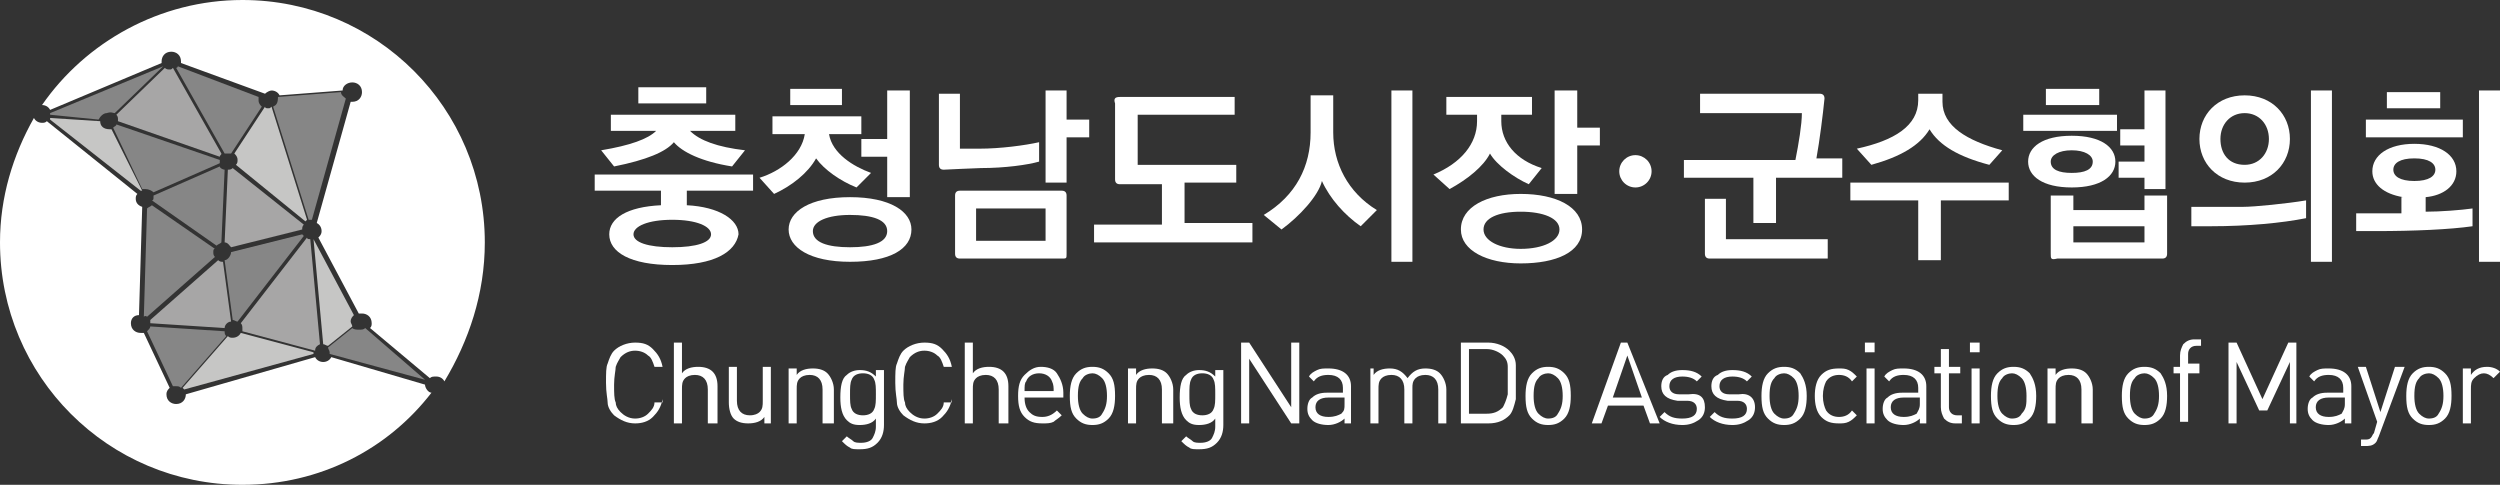 <?xml version="1.0" encoding="utf-8"?>
<!-- Generator: Adobe Illustrator 25.2.1, SVG Export Plug-In . SVG Version: 6.00 Build 0)  -->
<svg version="1.1" id="Layer_1" xmlns="http://www.w3.org/2000/svg" xmlns:xlink="http://www.w3.org/1999/xlink" x="0px" y="0px"
	 viewBox="0 0 154.7 30" style="enable-background:new 0 0 154.7 30;" xml:space="preserve">
<rect x="0" y="0" width="154.7" height="30" fill="#333333" stroke="none"/>
<style type="text/css">
	.st0{fill:#FFFFFF;}
	.st1{fill:#A7A6A6;}
	.st2{fill:#868686;}
	.st3{fill:#C6C6C5;}
</style>
<g>
	<g>
		<g>
			<g>
				<g>
					<g>
						<path class="st0" d="M41.6,16.4c-2.6,0-3.9-0.8-3.9-1.9c0-1,1.1-1.7,3.2-1.8v-0.9h-4.1v-1h9.8v1h-4.1v0.9
							c2,0.1,3.2,0.9,3.2,1.8C45.5,15.6,44.2,16.4,41.6,16.4z M37.8,8.1v-1h7.7v1h-2.8c0.6,0.6,1.7,1,3.4,1.2l-0.8,1
							c-1.9-0.3-3.1-0.9-3.6-1.5c-0.5,0.6-1.7,1.1-3.7,1.5l-0.8-1C39,9,40.1,8.6,40.6,8.1H37.8z M41.6,13.6c-1.5,0-2.4,0.4-2.4,0.9
							c0,0.5,0.9,0.8,2.4,0.8c1.5,0,2.4-0.3,2.4-0.8C44,14,43.1,13.6,41.6,13.6z M39.5,5.4h4.2v1h-4.2V5.4z"/>
						<path class="st0" d="M47.8,7.2h5.5v1.1h-2c0.2,1.2,1.5,2,2.6,2.4L53,11.6c-1-0.4-2-1.1-2.5-1.8c-0.5,0.9-1.5,1.7-2.6,2.2
							L47,11c1.3-0.4,2.6-1.4,2.8-2.7h-2V7.2z M52.6,12.2c2.5,0,3.8,0.9,3.8,2c0,1.2-1.3,2-3.8,2c-2.5,0-3.8-0.9-3.8-2
							C48.8,13.1,50.1,12.2,52.6,12.2z M48.9,5.5h3.2v1h-3.2V5.5z M52.6,13.3c-1.4,0-2.3,0.4-2.3,1c0,0.7,0.9,1,2.3,1
							c1.4,0,2.3-0.3,2.3-1C54.9,13.6,54,13.3,52.6,13.3z M53.3,8.6h1.6V5.6h1.4v6.6h-1.4V9.7h-1.6V8.6z"/>
						<path class="st0" d="M58.4,10.5c-0.2,0-0.3-0.1-0.3-0.3V5.8h1.3v3.4h1.2c1.3,0,2.8-0.2,3.7-0.4V10c-0.7,0.2-2.1,0.4-3.6,0.4
							C60.4,10.4,58.5,10.5,58.4,10.5z M59.4,11.8h6.3c0.2,0,0.3,0.1,0.3,0.3v3.6C66,16,66,16,65.7,16h-6.3c-0.2,0-0.3-0.1-0.3-0.3
							v-3.6C59.1,11.9,59.2,11.8,59.4,11.8z M64.7,14.9v-2h-4.3v2H64.7z M66,5.6v1.8h1.4v1.1H66v2.8h-1.3V5.6H66z"/>
						<path class="st0" d="M69.3,6h7.1v1.1h-6v3.1h6.1v1.1h-3.2v2.5h4.2V15h-9.8v-1.1h4.2v-2.5h-2.6c-0.2,0-0.3-0.1-0.3-0.3V6.4
							C68.9,6.1,69,6,69.3,6z"/>
						<path class="st0" d="M84.2,14c-1-0.7-1.9-1.7-2.4-2.8c-0.2,0.9-1.4,2.2-2.5,3l-1.1-0.9c2-1.2,2.9-3,2.9-5.1V5.9h1.4v2.3
							c0,1.9,0.9,3.7,2.7,4.8L84.2,14z M86.1,16.2V5.6h1.3v10.6H86.1z"/>
						<path class="st0" d="M88.7,10.8c1.7-0.7,2.7-1.9,2.7-3.3V7.1h-1.9V6h5.3v1.1h-1.9v0.4c0,1.3,0.9,2.4,2.5,2.9l-0.8,1
							c-0.9-0.4-2-1.2-2.4-1.9c-0.4,0.8-1.4,1.6-2.5,2.2L88.7,10.8z M94.1,12c2.2,0,3.8,0.8,3.8,2.2c0,1.4-1.6,2.1-3.8,2.1
							c-2.1,0-3.7-0.8-3.7-2.1C90.4,12.8,92,12,94.1,12z M94.1,13.1c-1.4,0-2.3,0.4-2.3,1.1c0,0.7,1,1.2,2.3,1.2
							c1.4,0,2.4-0.5,2.4-1.2C96.5,13.5,95.5,13.1,94.1,13.1z M97.6,5.6v2.3H99V9h-1.4v3h-1.4V5.6H97.6z"/>
						<path class="st0" d="M112.6,5.8c0.2,0,0.3,0.1,0.3,0.3c-0.1,1-0.3,2.6-0.5,3.7h1.6V11h-4.1v2.8h-1.4V11h-4.3V9.9h6.9
							c0.2-1,0.4-2.2,0.4-2.9h-6.3V5.8H112.6z M105.8,16c-0.2,0-0.3-0.1-0.3-0.3v-3.4h1.3v2.5h6.3V16H105.8z"/>
						<path class="st0" d="M124.3,12.4h-4.2v3.7h-1.4v-3.7h-4.2v-1.1h9.8V12.4z M123.1,10.2C121.2,9.7,120,9,119.4,8
							c-0.6,1-1.8,1.7-3.6,2.2l-0.9-1c2.3-0.5,3.8-1.4,3.8-3V5.8h1.5v0.5c0,1.5,1.5,2.4,3.7,3L123.1,10.2z"/>
						<path class="st0" d="M125.2,7.1h5.8v1h-5.8V7.1z M128.2,11.6c-1.8,0-2.7-0.7-2.7-1.6c0-0.9,0.9-1.6,2.7-1.6
							c1.8,0,2.7,0.7,2.7,1.6C130.9,10.9,130,11.6,128.2,11.6z M126.6,5.5h3.3v1h-3.3V5.5z M126.9,15.7v-3.6h1.4V13h4.4v-0.9h1.4
							v3.6c0,0.2-0.1,0.3-0.3,0.3h-6.5C126.9,16.1,126.9,16,126.9,15.7z M128.2,9.3c-0.8,0-1.3,0.3-1.3,0.7c0,0.5,0.5,0.7,1.3,0.7
							c0.8,0,1.3-0.2,1.3-0.7C129.5,9.6,129,9.3,128.2,9.3z M132.7,15v-1h-4.4v1H132.7z M131.1,10h1.6V9h-1.5V8h1.5V5.6h1.3v6.1
							h-1.3V11h-1.6V10z"/>
						<path class="st0" d="M135.6,12.8l3.2,0c0.7,0,2.7-0.2,3.9-0.4v1.1c-1.5,0.3-3.6,0.5-5.9,0.5h-1.2V12.8z M138.9,11.3
							c-1.7,0-2.8-1.2-2.8-2.7c0-1.5,1.1-2.7,2.8-2.7c1.7,0,2.8,1.2,2.8,2.7C141.7,10.1,140.6,11.3,138.9,11.3z M138.9,7
							c-0.9,0-1.5,0.7-1.5,1.6c0,0.9,0.5,1.6,1.5,1.6c0.9,0,1.5-0.7,1.5-1.6C140.4,7.7,139.8,7,138.9,7z M144.3,5.6v10.6H143V5.6
							H144.3z"/>
						<path class="st0" d="M148.7,12.2c-1.2-0.2-1.9-0.8-1.9-1.6c0-1,1-1.7,2.6-1.7c1.6,0,2.6,0.7,2.6,1.7c0,0.9-0.8,1.5-1.9,1.6
							v0.9c0.9,0,2.2-0.1,2.9-0.2V14c-1.4,0.2-3.6,0.3-6,0.3h-1.2v-1.1l2.8,0V12.2z M146.4,7.4h6v1.1h-6V7.4z M147.7,5.7h3.3v1h-3.3
							V5.7z M149.4,9.8c-0.9,0-1.3,0.3-1.3,0.7c0,0.4,0.4,0.7,1.3,0.7s1.3-0.3,1.3-0.7C150.7,10.1,150.3,9.8,149.4,9.8z M153.4,16.2
							V5.6h1.3v10.6H153.4z"/>
					</g>
					<g>
						<path class="st0" d="M41,24.7c-0.1,0.5-0.3,0.8-0.6,1.1c-0.3,0.3-0.7,0.4-1.1,0.4c-0.5,0-0.9-0.2-1.3-0.5
							c-0.2-0.2-0.4-0.5-0.4-0.8c0-0.2-0.1-0.6-0.1-1.2c0-0.6,0-1,0.1-1.2c0.1-0.3,0.2-0.6,0.4-0.8c0.3-0.3,0.8-0.5,1.3-0.5
							c0.5,0,0.8,0.1,1.1,0.4c0.3,0.3,0.5,0.6,0.6,1.1h-0.5c-0.1-0.3-0.2-0.6-0.4-0.7c-0.2-0.2-0.5-0.3-0.8-0.3
							c-0.3,0-0.6,0.1-0.9,0.4c-0.1,0.2-0.2,0.3-0.3,0.6c0,0.2-0.1,0.6-0.1,1.1c0,0.5,0,0.9,0.1,1.1c0,0.2,0.1,0.4,0.3,0.6
							c0.2,0.2,0.5,0.4,0.9,0.4c0.3,0,0.6-0.1,0.8-0.3c0.2-0.2,0.4-0.4,0.4-0.7H41z"/>
						<path class="st0" d="M44.3,26.2h-0.5v-2.1c0-0.6-0.3-0.9-0.8-0.9c-0.3,0-0.5,0.1-0.6,0.2c-0.2,0.2-0.2,0.4-0.2,0.7v2.1h-0.5
							v-5h0.5v1.9c0.2-0.3,0.6-0.4,1-0.4c0.4,0,0.7,0.1,0.9,0.3c0.2,0.2,0.3,0.5,0.3,0.9V26.2z"/>
						<path class="st0" d="M47.8,26.2h-0.5v-0.4c-0.2,0.3-0.6,0.4-1,0.4c-0.4,0-0.7-0.1-0.9-0.3c-0.2-0.2-0.3-0.6-0.3-1v-2.2h0.5
							v2.1c0,0.6,0.3,0.9,0.8,0.9c0.3,0,0.5-0.1,0.6-0.2c0.2-0.2,0.2-0.4,0.2-0.7v-2.1h0.5V26.2z"/>
						<path class="st0" d="M51.4,26.2h-0.5v-2.1c0-0.6-0.3-0.9-0.8-0.9c-0.3,0-0.5,0.1-0.6,0.2c-0.2,0.2-0.2,0.4-0.2,0.7v2.1h-0.5
							v-3.4h0.5v0.4c0.2-0.3,0.6-0.4,1-0.4c0.4,0,0.7,0.1,0.9,0.3c0.2,0.2,0.4,0.6,0.4,1V26.2z"/>
						<path class="st0" d="M54.7,26.3c0,0.4-0.1,0.8-0.4,1.1c-0.3,0.3-0.6,0.4-1.1,0.4c-0.3,0-0.5,0-0.6-0.1
							c-0.2-0.1-0.3-0.2-0.5-0.4l0.3-0.3c0.1,0.1,0.3,0.2,0.4,0.3c0.1,0.1,0.3,0.1,0.5,0.1c0.3,0,0.6-0.1,0.7-0.3
							c0.1-0.2,0.2-0.4,0.2-0.7v-0.5c-0.2,0.3-0.6,0.4-1,0.4c-0.4,0-0.6-0.1-0.8-0.3c-0.3-0.3-0.4-0.8-0.4-1.4
							c0-0.7,0.1-1.2,0.4-1.4c0.2-0.2,0.5-0.3,0.8-0.3c0.4,0,0.7,0.1,1,0.4v-0.4h0.5V26.3z M54.2,24.4c0-0.4,0-0.7-0.1-0.9
							c-0.1-0.3-0.4-0.4-0.7-0.4c-0.3,0-0.6,0.1-0.7,0.4c-0.1,0.2-0.1,0.5-0.1,0.9c0,0.4,0,0.7,0.1,0.9c0.1,0.3,0.4,0.4,0.7,0.4
							c0.3,0,0.6-0.1,0.7-0.4C54.2,25.1,54.2,24.8,54.2,24.4z"/>
						<path class="st0" d="M58.9,24.7c-0.1,0.5-0.3,0.8-0.6,1.1c-0.3,0.3-0.7,0.4-1.1,0.4c-0.5,0-0.9-0.2-1.3-0.5
							c-0.2-0.2-0.4-0.5-0.4-0.8c0-0.2-0.1-0.6-0.1-1.2c0-0.6,0-1,0.1-1.2c0.1-0.3,0.2-0.6,0.4-0.8c0.3-0.3,0.8-0.5,1.3-0.5
							c0.5,0,0.8,0.1,1.1,0.4c0.3,0.3,0.5,0.6,0.6,1.1h-0.5c-0.1-0.3-0.2-0.6-0.4-0.7c-0.2-0.2-0.5-0.3-0.8-0.3
							c-0.3,0-0.6,0.1-0.9,0.4c-0.1,0.2-0.2,0.3-0.3,0.6c0,0.2-0.1,0.6-0.1,1.1c0,0.5,0,0.9,0.1,1.1c0,0.2,0.1,0.4,0.3,0.6
							c0.2,0.2,0.5,0.4,0.9,0.4c0.3,0,0.6-0.1,0.8-0.3c0.2-0.2,0.4-0.4,0.4-0.7H58.9z"/>
						<path class="st0" d="M62.3,26.2h-0.5v-2.1c0-0.6-0.3-0.9-0.8-0.9c-0.3,0-0.5,0.1-0.6,0.2c-0.2,0.2-0.2,0.4-0.2,0.7v2.1h-0.5
							v-5h0.5v1.9c0.2-0.3,0.6-0.4,1-0.4c0.4,0,0.7,0.1,0.9,0.3c0.2,0.2,0.3,0.5,0.3,0.9V26.2z"/>
						<path class="st0" d="M65.7,24.6h-2.3c0,0.4,0.1,0.7,0.3,0.9c0.2,0.2,0.4,0.3,0.8,0.3c0.3,0,0.6-0.1,0.9-0.4l0.3,0.3
							c-0.2,0.2-0.4,0.3-0.5,0.4c-0.2,0.1-0.4,0.1-0.7,0.1c-0.5,0-0.8-0.1-1.1-0.4c-0.3-0.3-0.4-0.7-0.4-1.3c0-0.6,0.1-1,0.4-1.3
							c0.3-0.3,0.6-0.5,1-0.5c0.4,0,0.8,0.1,1,0.4c0.2,0.3,0.4,0.7,0.4,1.2V24.6z M65.2,24.2c0-0.2,0-0.4-0.1-0.6
							c-0.1-0.3-0.4-0.5-0.8-0.5c-0.4,0-0.7,0.2-0.8,0.5c-0.1,0.1-0.1,0.3-0.1,0.6H65.2z"/>
						<path class="st0" d="M69,24.5c0,0.6-0.1,1.1-0.4,1.4c-0.3,0.3-0.6,0.4-1,0.4s-0.7-0.1-1-0.4c-0.3-0.3-0.4-0.7-0.4-1.4
							c0-0.6,0.1-1.1,0.4-1.4c0.3-0.3,0.6-0.4,1-0.4s0.7,0.1,1,0.4C68.9,23.4,69,23.8,69,24.5z M68.5,24.5c0-0.5-0.1-0.9-0.3-1.1
							c-0.2-0.2-0.4-0.3-0.6-0.3c-0.2,0-0.5,0.1-0.6,0.3c-0.2,0.2-0.3,0.5-0.3,1.1c0,0.5,0.1,0.9,0.3,1.1c0.2,0.2,0.4,0.3,0.6,0.3
							c0.3,0,0.5-0.1,0.6-0.3C68.4,25.3,68.5,25,68.5,24.5z"/>
						<path class="st0" d="M72.4,26.2h-0.5v-2.1c0-0.6-0.3-0.9-0.8-0.9c-0.3,0-0.5,0.1-0.6,0.2c-0.2,0.2-0.2,0.4-0.2,0.7v2.1h-0.5
							v-3.4h0.5v0.4c0.2-0.3,0.6-0.4,1-0.4c0.4,0,0.7,0.1,0.9,0.3c0.2,0.2,0.4,0.6,0.4,1V26.2z"/>
						<path class="st0" d="M75.7,26.3c0,0.4-0.1,0.8-0.4,1.1c-0.3,0.3-0.6,0.4-1.1,0.4c-0.3,0-0.5,0-0.6-0.1
							c-0.2-0.1-0.3-0.2-0.5-0.4l0.3-0.3c0.1,0.1,0.3,0.2,0.4,0.3c0.1,0.1,0.3,0.1,0.5,0.1c0.3,0,0.6-0.1,0.7-0.3
							c0.1-0.2,0.2-0.4,0.2-0.7v-0.5c-0.2,0.3-0.6,0.4-1,0.4c-0.4,0-0.6-0.1-0.8-0.3c-0.3-0.3-0.4-0.8-0.4-1.4
							c0-0.7,0.1-1.2,0.4-1.4c0.2-0.2,0.5-0.3,0.8-0.3c0.4,0,0.7,0.1,1,0.4v-0.4h0.5V26.3z M75.2,24.4c0-0.4,0-0.7-0.1-0.9
							c-0.1-0.3-0.4-0.4-0.7-0.4c-0.3,0-0.6,0.1-0.7,0.4c-0.1,0.2-0.1,0.5-0.1,0.9c0,0.4,0,0.7,0.1,0.9c0.1,0.3,0.4,0.4,0.7,0.4
							c0.3,0,0.6-0.1,0.7-0.4C75.2,25.1,75.2,24.8,75.2,24.4z"/>
						<path class="st0" d="M80.4,26.2h-0.5l-2.6-4v4h-0.5v-5h0.5l2.6,4v-4h0.5V26.2z"/>
						<path class="st0" d="M83.7,26.2h-0.5v-0.3c-0.2,0.2-0.6,0.4-1,0.4c-0.4,0-0.8-0.1-1-0.3c-0.2-0.2-0.3-0.4-0.3-0.7
							c0-0.3,0.1-0.6,0.3-0.7c0.2-0.2,0.5-0.3,0.9-0.3h1v-0.3c0-0.5-0.3-0.8-0.9-0.8c-0.4,0-0.7,0.1-0.9,0.4l-0.3-0.3
							c0.1-0.2,0.3-0.3,0.5-0.4c0.2-0.1,0.4-0.1,0.7-0.1c0.9,0,1.4,0.4,1.4,1.1V26.2z M83.2,25v-0.4h-1c-0.5,0-0.8,0.2-0.8,0.6
							c0,0.4,0.3,0.6,0.8,0.6c0.4,0,0.6-0.1,0.8-0.2C83.2,25.4,83.2,25.3,83.2,25z"/>
						<path class="st0" d="M89.5,26.2H89v-2.1c0-0.6-0.3-0.9-0.8-0.9c-0.3,0-0.5,0.1-0.6,0.2c-0.2,0.2-0.2,0.4-0.2,0.6v2.2h-0.5
							v-2.1c0-0.6-0.3-0.9-0.8-0.9c-0.3,0-0.5,0.1-0.6,0.2c-0.2,0.2-0.2,0.4-0.2,0.7v2.1h-0.5v-3.4H85v0.4c0.2-0.3,0.6-0.4,1-0.4
							c0.5,0,0.8,0.2,1.1,0.6c0.3-0.4,0.6-0.6,1.1-0.6c0.4,0,0.7,0.1,0.9,0.3c0.2,0.2,0.4,0.6,0.4,1V26.2z"/>
						<path class="st0" d="M93.8,23.6c0,0.5,0,0.9,0,1.1c-0.1,0.4-0.2,0.8-0.4,1c-0.3,0.3-0.7,0.5-1.3,0.5h-1.7v-5h1.7
							c0.5,0,1,0.2,1.3,0.5c0.2,0.2,0.4,0.5,0.4,0.9C93.8,22.8,93.8,23.1,93.8,23.6z M93.3,23.6c0-0.4,0-0.7,0-0.9
							c0-0.3-0.1-0.5-0.3-0.7c-0.2-0.2-0.6-0.4-1-0.4h-1.1v4H92c0.4,0,0.7-0.1,1-0.4c0.1-0.2,0.2-0.4,0.3-0.8
							C93.3,24.4,93.3,24.1,93.3,23.6z"/>
						<path class="st0" d="M97.2,24.5c0,0.6-0.1,1.1-0.4,1.4c-0.3,0.3-0.6,0.4-1,0.4c-0.4,0-0.7-0.1-1-0.4c-0.3-0.3-0.4-0.7-0.4-1.4
							c0-0.6,0.1-1.1,0.4-1.4c0.3-0.3,0.6-0.4,1-0.4c0.4,0,0.7,0.1,1,0.4C97.1,23.4,97.2,23.8,97.2,24.5z M96.7,24.5
							c0-0.5-0.1-0.9-0.3-1.1c-0.2-0.2-0.4-0.3-0.6-0.3c-0.2,0-0.5,0.1-0.6,0.3c-0.2,0.2-0.3,0.5-0.3,1.1c0,0.5,0.1,0.9,0.3,1.1
							c0.2,0.2,0.4,0.3,0.6,0.3c0.3,0,0.5-0.1,0.6-0.3C96.6,25.3,96.7,25,96.7,24.5z"/>
						<path class="st0" d="M102.7,26.2h-0.6l-0.4-1.1h-2.2l-0.4,1.1h-0.6l1.8-5h0.4L102.7,26.2z M101.6,24.6l-0.9-2.6l-0.9,2.6
							H101.6z"/>
						<path class="st0" d="M105.5,25.2c0,0.3-0.1,0.6-0.4,0.8c-0.3,0.2-0.6,0.3-1,0.3c-0.6,0-1.1-0.2-1.4-0.5l0.3-0.3
							c0.3,0.3,0.6,0.4,1.1,0.4c0.6,0,0.9-0.2,0.9-0.6c0-0.3-0.2-0.5-0.6-0.5l-0.6,0c-0.7-0.1-1-0.4-1-0.9c0-0.3,0.1-0.6,0.4-0.7
							c0.2-0.2,0.5-0.3,0.9-0.3c0.5,0,0.9,0.1,1.2,0.4l-0.3,0.3c-0.2-0.2-0.5-0.3-0.9-0.3c-0.5,0-0.8,0.2-0.8,0.6
							c0,0.3,0.2,0.5,0.6,0.5l0.6,0C105.2,24.3,105.5,24.6,105.5,25.2z"/>
						<path class="st0" d="M108.6,25.2c0,0.3-0.1,0.6-0.4,0.8c-0.3,0.2-0.6,0.3-1,0.3c-0.6,0-1.1-0.2-1.4-0.5l0.3-0.3
							c0.3,0.3,0.6,0.4,1.1,0.4c0.6,0,0.9-0.2,0.9-0.6c0-0.3-0.2-0.5-0.6-0.5l-0.6,0c-0.7-0.1-1-0.4-1-0.9c0-0.3,0.1-0.6,0.4-0.7
							c0.2-0.2,0.5-0.3,0.9-0.3c0.5,0,0.9,0.1,1.2,0.4l-0.3,0.3c-0.2-0.2-0.5-0.3-0.9-0.3c-0.5,0-0.8,0.2-0.8,0.6
							c0,0.3,0.2,0.5,0.6,0.5l0.6,0C108.2,24.3,108.6,24.6,108.6,25.2z"/>
						<path class="st0" d="M111.8,24.5c0,0.6-0.1,1.1-0.4,1.4c-0.3,0.3-0.6,0.4-1,0.4c-0.4,0-0.7-0.1-1-0.4
							c-0.3-0.3-0.4-0.7-0.4-1.4c0-0.6,0.1-1.1,0.4-1.4c0.3-0.3,0.6-0.4,1-0.4c0.4,0,0.7,0.1,1,0.4
							C111.6,23.4,111.8,23.8,111.8,24.5z M111.3,24.5c0-0.5-0.1-0.9-0.3-1.1c-0.2-0.2-0.4-0.3-0.6-0.3c-0.2,0-0.5,0.1-0.6,0.3
							c-0.2,0.2-0.3,0.5-0.3,1.1c0,0.5,0.1,0.9,0.3,1.1c0.2,0.2,0.4,0.3,0.6,0.3c0.3,0,0.5-0.1,0.6-0.3
							C111.2,25.3,111.3,25,111.3,24.5z"/>
						<path class="st0" d="M114.9,25.7c-0.2,0.2-0.3,0.3-0.5,0.4c-0.2,0.1-0.4,0.1-0.6,0.1c-0.5,0-0.8-0.1-1.1-0.4
							c-0.3-0.3-0.4-0.8-0.4-1.3s0.1-1,0.4-1.3c0.3-0.3,0.6-0.4,1.1-0.4c0.2,0,0.4,0,0.6,0.1c0.2,0.1,0.3,0.2,0.5,0.4l-0.3,0.3
							c-0.2-0.3-0.5-0.4-0.8-0.4c-0.3,0-0.6,0.1-0.8,0.4c-0.1,0.2-0.2,0.5-0.2,0.9s0.1,0.7,0.2,0.9c0.2,0.3,0.5,0.4,0.8,0.4
							c0.3,0,0.6-0.1,0.8-0.4L114.9,25.7z"/>
						<path class="st0" d="M116,21.8h-0.6v-0.6h0.6V21.8z M116,26.2h-0.5v-3.4h0.5V26.2z"/>
						<path class="st0" d="M119.3,26.2h-0.5v-0.3c-0.2,0.2-0.6,0.4-1,0.4c-0.4,0-0.8-0.1-1-0.3c-0.2-0.2-0.3-0.4-0.3-0.7
							c0-0.3,0.1-0.6,0.3-0.7c0.2-0.2,0.5-0.3,0.9-0.3h1v-0.3c0-0.5-0.3-0.8-0.9-0.8c-0.4,0-0.7,0.1-0.9,0.4l-0.3-0.3
							c0.1-0.2,0.3-0.3,0.5-0.4c0.2-0.1,0.4-0.1,0.7-0.1c0.9,0,1.4,0.4,1.4,1.1V26.2z M118.8,25v-0.4h-1c-0.5,0-0.8,0.2-0.8,0.6
							c0,0.4,0.3,0.6,0.8,0.6c0.4,0,0.6-0.1,0.8-0.2C118.7,25.4,118.8,25.3,118.8,25z"/>
						<path class="st0" d="M121.4,26.2H121c-0.3,0-0.5-0.1-0.7-0.3c-0.1-0.2-0.2-0.4-0.2-0.7v-2.1h-0.4v-0.4h0.4v-1.1h0.5v1.1h0.7
							v0.4h-0.7v2.1c0,0.3,0.2,0.5,0.5,0.5h0.3V26.2z"/>
						<path class="st0" d="M122.5,21.8h-0.6v-0.6h0.6V21.8z M122.5,26.2H122v-3.4h0.5V26.2z"/>
						<path class="st0" d="M126,24.5c0,0.6-0.1,1.1-0.4,1.4c-0.3,0.3-0.6,0.4-1,0.4c-0.4,0-0.7-0.1-1-0.4c-0.3-0.3-0.4-0.7-0.4-1.4
							c0-0.6,0.1-1.1,0.4-1.4c0.3-0.3,0.6-0.4,1-0.4c0.4,0,0.7,0.1,1,0.4C125.8,23.4,126,23.8,126,24.5z M125.4,24.5
							c0-0.5-0.1-0.9-0.3-1.1c-0.2-0.2-0.4-0.3-0.6-0.3c-0.2,0-0.5,0.1-0.6,0.3c-0.2,0.2-0.3,0.5-0.3,1.1c0,0.5,0.1,0.9,0.3,1.1
							c0.2,0.2,0.4,0.3,0.6,0.3c0.3,0,0.5-0.1,0.6-0.3C125.4,25.3,125.4,25,125.4,24.5z"/>
						<path class="st0" d="M129.3,26.2h-0.5v-2.1c0-0.6-0.3-0.9-0.8-0.9c-0.3,0-0.5,0.1-0.6,0.2c-0.2,0.2-0.2,0.4-0.2,0.7v2.1h-0.5
							v-3.4h0.5v0.4c0.2-0.3,0.6-0.4,1-0.4c0.4,0,0.7,0.1,0.9,0.3c0.2,0.2,0.4,0.6,0.4,1V26.2z"/>
						<path class="st0" d="M134.1,24.5c0,0.6-0.1,1.1-0.4,1.4c-0.3,0.3-0.6,0.4-1,0.4c-0.4,0-0.7-0.1-1-0.4
							c-0.3-0.3-0.4-0.7-0.4-1.4c0-0.6,0.1-1.1,0.4-1.4c0.3-0.3,0.6-0.4,1-0.4c0.4,0,0.7,0.1,1,0.4
							C133.9,23.4,134.1,23.8,134.1,24.5z M133.6,24.5c0-0.5-0.1-0.9-0.3-1.1c-0.2-0.2-0.4-0.3-0.6-0.3c-0.2,0-0.5,0.1-0.6,0.3
							c-0.2,0.2-0.3,0.5-0.3,1.1c0,0.5,0.1,0.9,0.3,1.1c0.2,0.2,0.4,0.3,0.6,0.3c0.3,0,0.5-0.1,0.6-0.3
							C133.5,25.3,133.6,25,133.6,24.5z"/>
						<path class="st0" d="M136.1,23.1h-0.7v3h-0.5v-3h-0.4v-0.4h0.4v-0.7c0-0.3,0.1-0.5,0.2-0.7c0.2-0.2,0.4-0.3,0.7-0.3h0.4v0.4
							h-0.3c-0.3,0-0.5,0.2-0.5,0.5v0.6h0.7V23.1z"/>
						<path class="st0" d="M142.2,26.2h-0.5v-3.8l-1.4,3h-0.5l-1.4-3v3.8h-0.5v-5h0.5l1.6,3.5l1.6-3.5h0.5V26.2z"/>
						<path class="st0" d="M145.6,26.2h-0.5v-0.3c-0.2,0.2-0.6,0.4-1,0.4c-0.4,0-0.8-0.1-1-0.3c-0.2-0.2-0.3-0.4-0.3-0.7
							c0-0.3,0.1-0.6,0.3-0.7c0.2-0.2,0.5-0.3,0.9-0.3h1v-0.3c0-0.5-0.3-0.8-0.9-0.8c-0.4,0-0.7,0.1-0.9,0.4l-0.3-0.3
							c0.1-0.2,0.3-0.3,0.5-0.4c0.2-0.1,0.4-0.1,0.7-0.1c0.9,0,1.4,0.4,1.4,1.1V26.2z M145.1,25v-0.4h-1c-0.5,0-0.8,0.2-0.8,0.6
							c0,0.4,0.3,0.6,0.8,0.6c0.4,0,0.6-0.1,0.8-0.2C145,25.4,145.1,25.3,145.1,25z"/>
						<path class="st0" d="M148.8,22.7l-1.6,4.3c-0.1,0.2-0.1,0.3-0.2,0.4c-0.2,0.2-0.4,0.2-0.7,0.2h-0.2v-0.4h0.2
							c0.2,0,0.3,0,0.4-0.1c0.1-0.1,0.1-0.2,0.2-0.3l0.2-0.7l-1.2-3.4h0.5l0.9,2.8l0.9-2.8H148.8z"/>
						<path class="st0" d="M151.7,24.5c0,0.6-0.1,1.1-0.4,1.4c-0.3,0.3-0.6,0.4-1,0.4s-0.7-0.1-1-0.4c-0.3-0.3-0.4-0.7-0.4-1.4
							c0-0.6,0.1-1.1,0.4-1.4c0.3-0.3,0.6-0.4,1-0.4s0.7,0.1,1,0.4C151.6,23.4,151.7,23.8,151.7,24.5z M151.2,24.5
							c0-0.5-0.1-0.9-0.3-1.1c-0.2-0.2-0.4-0.3-0.6-0.3c-0.2,0-0.5,0.1-0.6,0.3c-0.2,0.2-0.3,0.5-0.3,1.1c0,0.5,0.1,0.9,0.3,1.1
							c0.2,0.2,0.4,0.3,0.6,0.3c0.3,0,0.5-0.1,0.6-0.3C151.1,25.3,151.2,25,151.2,24.5z"/>
						<path class="st0" d="M154.7,23l-0.4,0.4c-0.2-0.2-0.4-0.3-0.6-0.3c-0.2,0-0.4,0.1-0.6,0.3c-0.2,0.2-0.2,0.4-0.2,0.7v2.1h-0.5
							v-3.4h0.5v0.4c0.2-0.3,0.5-0.5,1-0.5C154.2,22.7,154.5,22.8,154.7,23z"/>
					</g>
				</g>
			</g>
		</g>
		<circle class="st0" cx="101.2" cy="10.6" r="1"/>
	</g>
	<g>
		<path class="st1" d="M14.4,10.4c-0.1,0.1-0.2,0.1-0.3,0.1l-0.2,4.5c0.2,0,0.3,0.2,0.4,0.3l4.4-1.1c0,0,0,0,0,0
			c0-0.1,0-0.2,0.1-0.3L14.4,10.4z"/>
		<path class="st2" d="M13.4,15.2c0.1-0.1,0.2-0.1,0.3-0.2l0.2-4.5c-0.1,0-0.3-0.1-0.3-0.2l-4.1,1.8c0,0,0,0.1,0,0.1
			c0,0.1,0,0.2-0.1,0.2L13.4,15.2z"/>
		<path class="st1" d="M9.3,20l4.6,0.3c0-0.2,0.2-0.4,0.4-0.4l-0.5-3.7c-0.1,0-0.2,0-0.3-0.1l-4.2,3.7C9.3,19.8,9.3,19.9,9.3,20z"/>
		<path class="st2" d="M14.7,19.9l4.1-5.3c0,0-0.1-0.1-0.1-0.1l-4.4,1.1c0,0,0,0,0,0c0,0.2-0.2,0.5-0.4,0.5l0.5,3.7
			C14.5,19.8,14.6,19.9,14.7,19.9z"/>
		<path class="st3" d="M16.6,6.7c-0.1,0-0.2,0-0.2-0.1l-1.9,2.9c0.1,0.1,0.2,0.2,0.2,0.4c0,0.1,0,0.2-0.1,0.3l4.3,3.5
			c0,0,0.1-0.1,0.1-0.1l-2.2-7C16.7,6.7,16.7,6.7,16.6,6.7z"/>
		<path class="st2" d="M26.3,23.5C26.3,23.5,26.3,23.5,26.3,23.5l-3.7-3.2c-0.1,0.1-0.2,0.1-0.4,0.1c-0.1,0-0.3,0-0.4-0.1l-1.5,1.2
			c0,0.1,0.1,0.2,0.1,0.3c0,0,0,0,0,0.1L26.3,23.5z"/>
		<path class="st0" d="M3.1,6.8L10,3.9c0,0,0-0.1,0-0.1c0-0.3,0.2-0.6,0.6-0.6c0.3,0,0.6,0.2,0.6,0.6c0,0,0,0.1,0,0.1l5.2,1.9
			c0.1-0.1,0.3-0.2,0.4-0.2c0.2,0,0.4,0.1,0.5,0.3l3.9-0.3c0-0.3,0.3-0.5,0.6-0.5c0.3,0,0.6,0.2,0.6,0.6c0,0.3-0.2,0.6-0.6,0.6
			c0,0,0,0-0.1,0l-2.1,7.5c0.2,0.1,0.3,0.3,0.3,0.5c0,0.2-0.1,0.3-0.2,0.4l2.5,4.7c0.1,0,0.1,0,0.2,0c0.3,0,0.6,0.2,0.6,0.6
			c0,0.1,0,0.2-0.1,0.3l3.7,3.1c0.1-0.1,0.2-0.1,0.4-0.1c0.2,0,0.4,0.1,0.5,0.3C29,21.1,30,18.2,30,15c0-8.3-6.7-15-15-15
			C9.9,0,5.3,2.6,2.6,6.5C2.8,6.5,3,6.6,3.1,6.8z"/>
		<path class="st2" d="M11,4.1c0,0.1-0.1,0.1-0.1,0.1l3,5.3c0.1,0,0.1,0,0.2,0c0.1,0,0.2,0,0.2,0l1.9-2.9c-0.1-0.1-0.2-0.2-0.2-0.4
			c0-0.1,0-0.1,0-0.2L11,4.1z"/>
		<path class="st0" d="M26.3,23.8C26.3,23.7,26.3,23.7,26.3,23.8l-5.8-1.7c-0.1,0.2-0.3,0.3-0.5,0.3c-0.2,0-0.4-0.1-0.5-0.3l-8,2.3
			c0,0,0,0,0,0c0,0.3-0.2,0.6-0.6,0.6c-0.3,0-0.6-0.2-0.6-0.6c0-0.2,0.1-0.3,0.2-0.4l-1.6-3.4c0,0-0.1,0-0.2,0
			c-0.3,0-0.6-0.2-0.6-0.6c0-0.3,0.2-0.5,0.5-0.5l0.2-6.7c-0.3-0.1-0.4-0.3-0.4-0.5c0-0.1,0-0.2,0.1-0.3L2.9,7.5
			C2.8,7.6,2.7,7.6,2.6,7.6c-0.2,0-0.4-0.1-0.5-0.3C0.8,9.6,0,12.2,0,15c0,8.3,6.7,15,15,15c4.8,0,9-2.2,11.7-5.7
			C26.5,24.3,26.3,24,26.3,23.8z"/>
		<path class="st2" d="M16.9,6.6l2.2,7c0,0,0,0,0.1,0c0,0,0,0,0.1,0l2.1-7.5c-0.1-0.1-0.3-0.2-0.3-0.4l-3.9,0.3c0,0,0,0,0,0
			C17.2,6.4,17.1,6.5,16.9,6.6z"/>
		<path class="st2" d="M10.9,23.9c0.1,0,0.2,0,0.3,0.1l2.8-3.2c-0.1-0.1-0.1-0.2-0.1-0.3l-4.6-0.3c0,0.1-0.1,0.2-0.2,0.3l1.6,3.4
			C10.8,23.9,10.8,23.9,10.9,23.9z"/>
		<path class="st1" d="M19.8,21.3l-0.6-6.5c-0.1,0-0.2,0-0.2-0.1L14.9,20c0.1,0.1,0.1,0.2,0.1,0.4c0,0,0,0,0,0.1l4.5,1.2
			C19.5,21.5,19.6,21.4,19.8,21.3z"/>
		<path class="st3" d="M19.4,21.9C19.4,21.9,19.4,21.9,19.4,21.9c0-0.1,0-0.1,0-0.1l-4.5-1.2c-0.1,0.2-0.3,0.3-0.5,0.3
			c-0.1,0-0.2,0-0.3-0.1l-2.8,3.2c0,0,0.1,0.1,0.1,0.1L19.4,21.9z"/>
		<path class="st3" d="M20.3,21.4l1.5-1.2c0-0.1-0.1-0.2-0.1-0.3c0-0.2,0.1-0.3,0.2-0.4l-2.5-4.7c0,0,0,0,0,0l0.6,6.5
			C20.1,21.3,20.2,21.4,20.3,21.4z"/>
		<path class="st2" d="M9,11.7c0.2,0,0.4,0.1,0.5,0.2l4.1-1.8c0,0,0-0.1,0-0.1c0,0,0-0.1,0-0.1L7.2,7.7c0,0.1-0.1,0.1-0.2,0.2
			l1.8,3.8C8.9,11.7,8.9,11.7,9,11.7z"/>
		<path class="st2" d="M3.1,7c0,0,0,0.1,0,0.1l3,0.3c0.1-0.2,0.3-0.4,0.5-0.4C6.9,6.9,7,7,7.1,7l3-2.9c0,0,0,0,0,0L3.1,7z"/>
		<path class="st2" d="M9.1,19.6l4.2-3.7c-0.1-0.1-0.1-0.2-0.1-0.3c0-0.1,0-0.2,0.1-0.2l-3.9-2.7c-0.1,0.1-0.2,0.1-0.3,0.2l-0.2,6.7
			C9,19.5,9.1,19.6,9.1,19.6z"/>
		<path class="st3" d="M3.1,7.4l5.6,4.4c0,0,0,0,0.1,0L6.9,8c0,0-0.1,0-0.1,0C6.4,8,6.2,7.8,6.2,7.5L3.1,7.3
			C3.1,7.3,3.1,7.4,3.1,7.4z"/>
		<path class="st1" d="M10.5,4.3c-0.1,0-0.2,0-0.3-0.1l-3,2.9c0.1,0.1,0.1,0.2,0.1,0.3c0,0,0,0.1,0,0.1l6.3,2.2
			c0-0.1,0.1-0.1,0.1-0.2l-3-5.3C10.6,4.3,10.6,4.3,10.5,4.3z"/>
	</g>
</g>
</svg>
